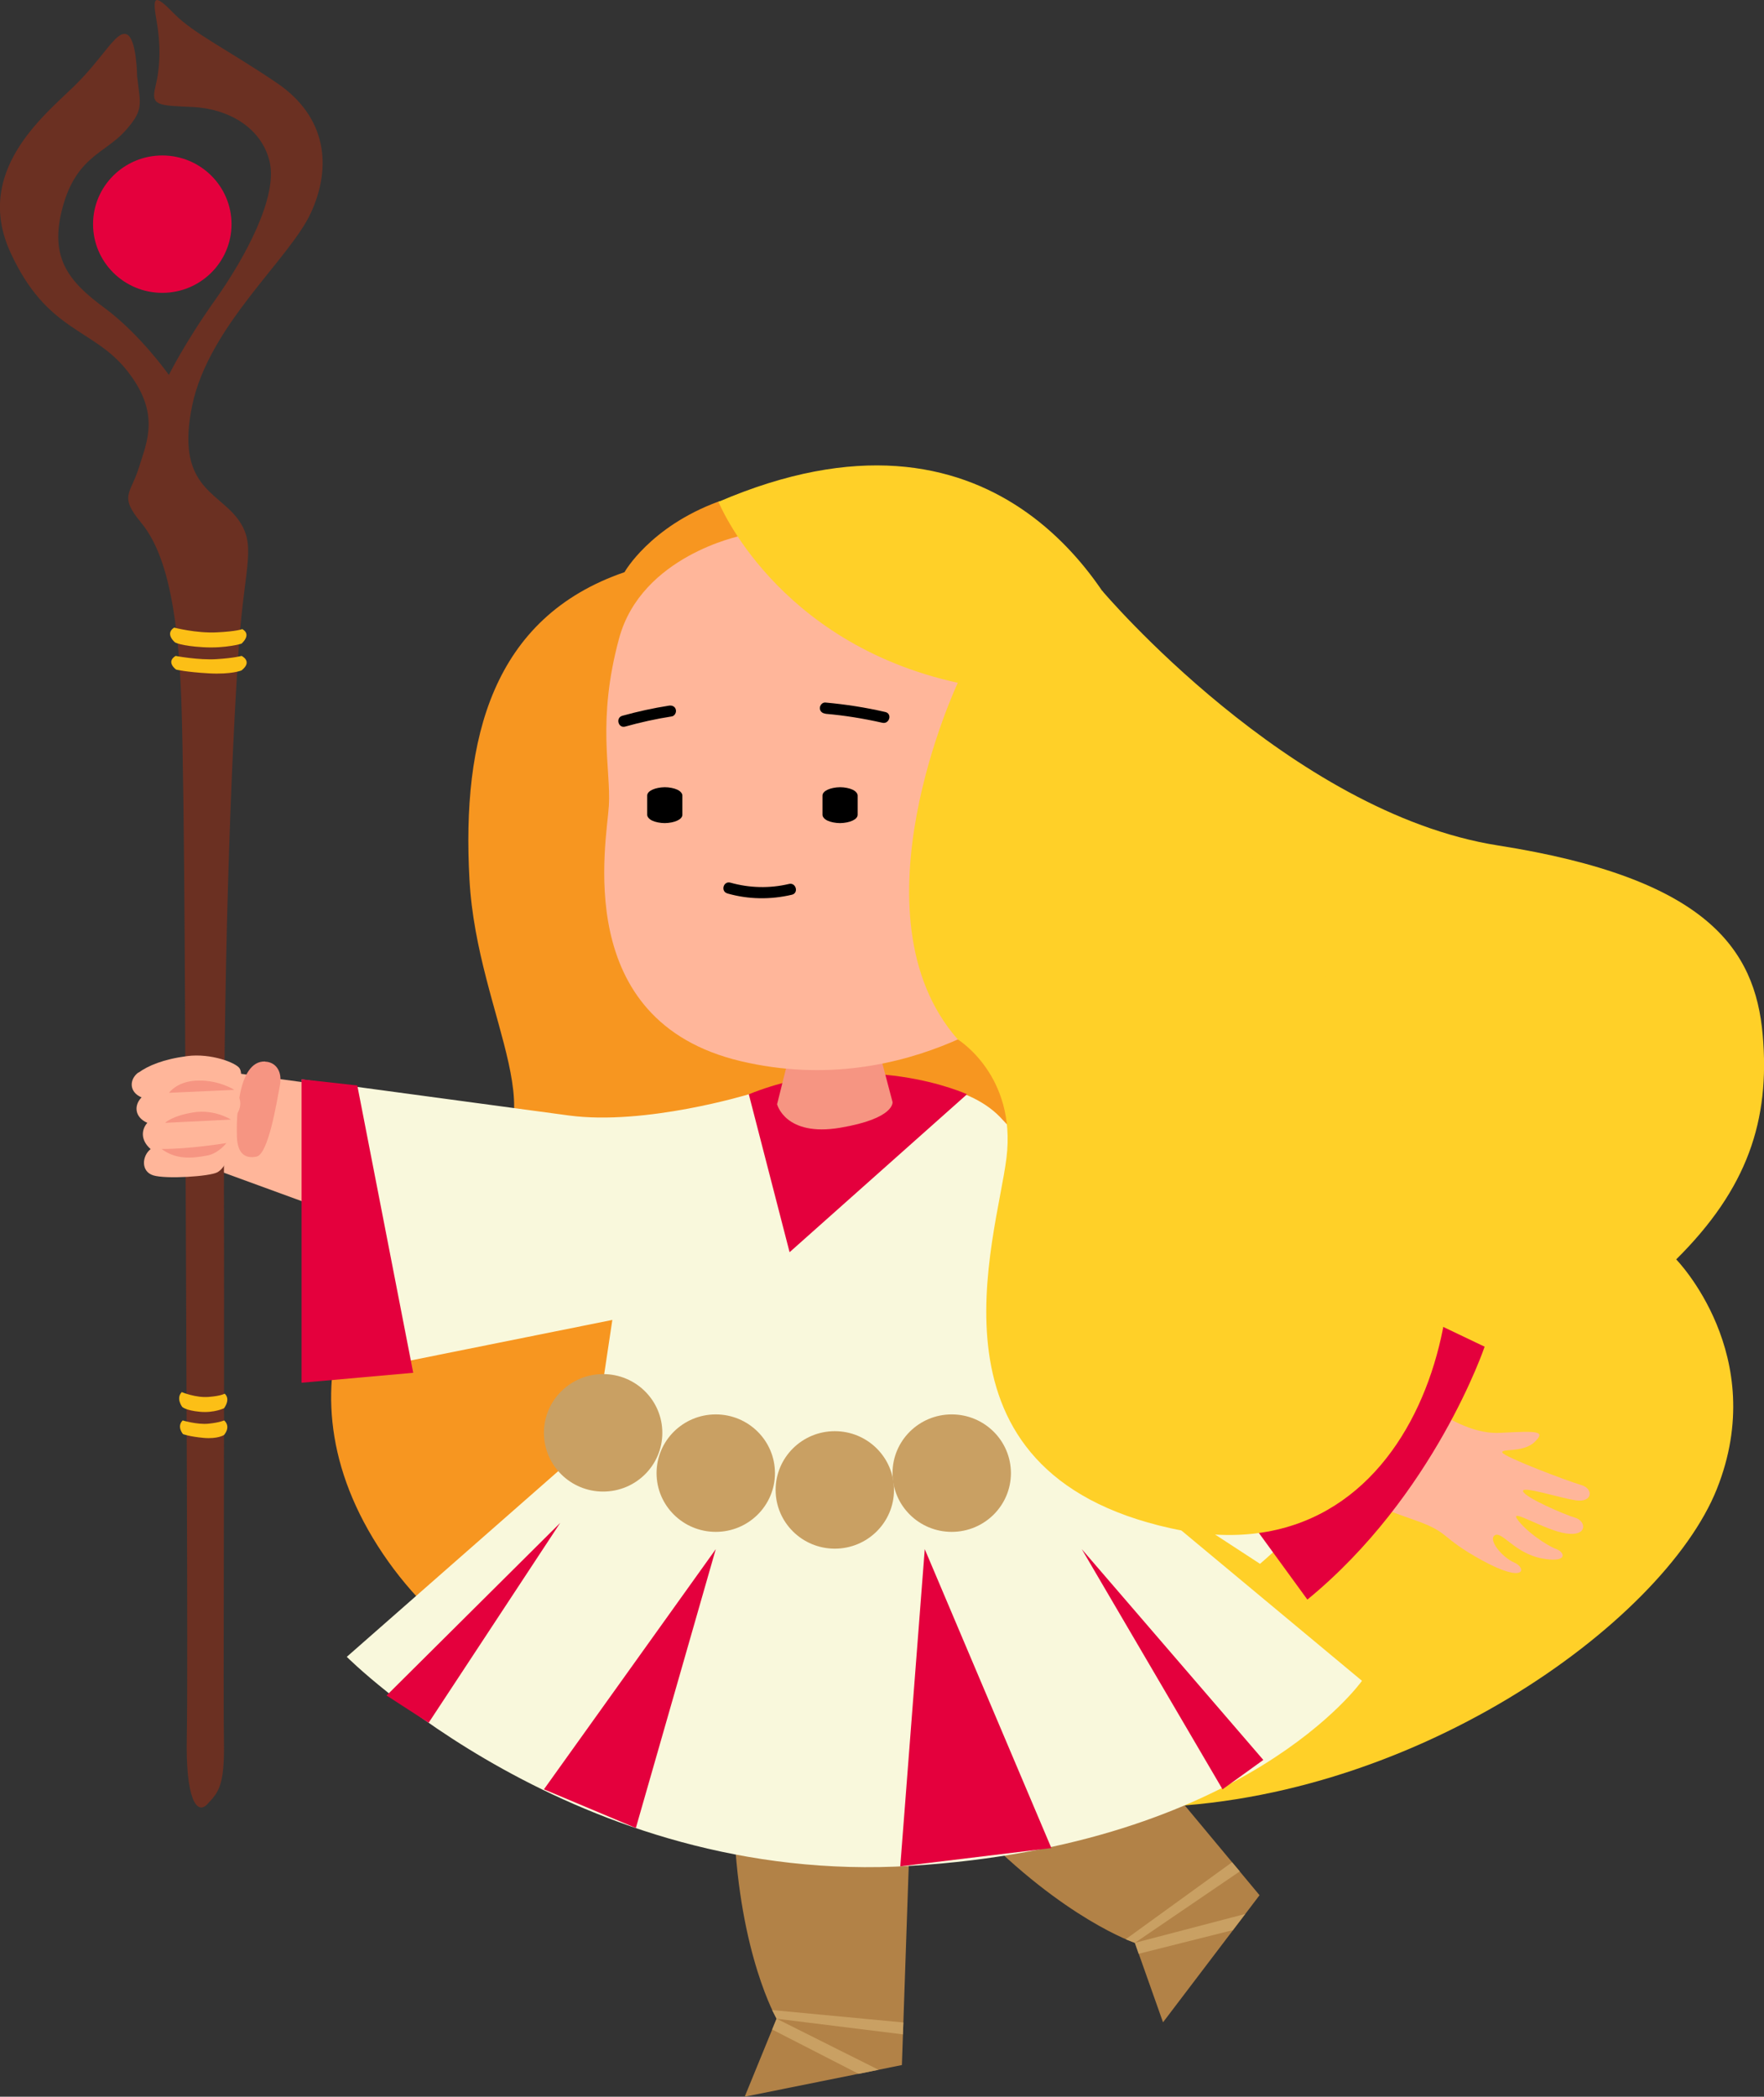<svg width="85" height="101" viewBox="0 0 85 101" fill="none" xmlns="http://www.w3.org/2000/svg">
<rect x="0" y="0" width="85" height="101" fill="#333333" stroke="none"/>
<g clip-path="url(#clip0_3469_17615)">
<path d="M84.937 49.843C84.572 45.709 82.243 42.306 72.188 40.727C62.142 39.147 53.109 28.458 53.109 28.458C53.109 28.458 51.041 29.252 44.964 26.934V82.994L54.678 87.065C67.862 87.065 80.151 78.176 82.726 71.732C85.301 65.287 80.769 60.666 80.769 60.666C84.2 57.263 85.301 53.977 84.937 49.843Z" fill="#FFD028"/>
<path d="M58.125 41.41C52.531 39.273 36.209 23.578 34.624 24.159C31.312 25.378 30.092 27.562 30.092 27.562C23.722 29.747 22.248 35.587 22.621 42.354C22.985 49.128 27.28 54.418 22.621 56.61C17.962 58.803 12.939 66.215 18.207 74.475C23.476 82.743 34.014 83.835 34.014 83.835L46.984 83.67L58.125 41.41Z" fill="#F79620"/>
<path d="M35.377 88.071L43.815 89.109L43.459 99.475L35.884 101L37.421 97.243C37.421 97.243 35.639 94.178 35.377 88.064V88.071Z" fill="#B28247"/>
<path d="M37.421 97.243L37.207 96.826L43.53 97.424L43.506 97.997L37.421 97.243Z" fill="#C9A063"/>
<path d="M37.421 97.243L37.207 97.762L41.375 99.9L42.334 99.703L37.421 97.243Z" fill="#C9A063"/>
<path d="M47.016 88.064L54.028 83.293L60.692 91.294L56.041 97.416L54.686 93.589C54.686 93.589 51.303 92.465 47.024 88.064H47.016Z" fill="#B28247"/>
<path d="M54.686 93.589L54.242 93.416L59.368 89.706L59.741 90.146L54.686 93.589Z" fill="#C9A063"/>
<path d="M54.686 93.588L54.868 94.115L59.408 92.975L60.002 92.197L54.686 93.588Z" fill="#C9A063"/>
<path d="M9.714 56.099L36.169 65.758L34.244 54.787L10.411 51.565L9.714 56.099Z" fill="#FFB69A"/>
<path d="M57.752 58.481C57.752 58.481 61.944 63.244 65.335 65.46C68.726 67.677 70.477 69.115 72.291 69.021C74.106 68.927 74.494 68.927 73.947 69.461C73.4 69.995 72.307 69.76 72.394 69.972C72.481 70.184 75.532 71.347 76.174 71.528C76.815 71.709 76.736 72.385 75.952 72.275C75.167 72.165 73.29 71.544 73.392 71.842C73.496 72.141 75.358 72.95 75.896 73.108C76.435 73.265 76.522 74.019 75.476 73.87C74.43 73.721 72.703 72.605 73.115 73.186C73.527 73.768 74.534 74.452 74.985 74.617C75.437 74.782 75.556 75.316 74.272 75.065C72.988 74.813 72.37 73.744 72.03 73.956C71.689 74.169 72.378 75.017 72.965 75.269C73.551 75.52 73.551 76.322 71.436 75.175C69.328 74.019 69.922 73.846 68.195 73.233C66.468 72.62 63.092 71.481 58.988 68.793C54.884 66.105 50.914 60.957 50.914 60.957L57.728 58.481H57.752Z" fill="#FFB69A"/>
<path d="M36.082 52.712C36.082 52.712 31.107 54.229 27.414 53.734C23.722 53.239 14.539 51.997 14.539 51.997L15.585 66.38L29.506 63.582L28.642 69.335L16.71 79.811C16.71 79.811 27.739 90.885 43.895 89.879C60.05 88.873 65.628 80.966 65.628 80.966L52.135 69.736L60.715 75.331C60.715 75.331 67.561 69.586 68.868 63.574C68.868 63.574 51.366 57.42 48.324 53.954C45.281 50.488 36.09 52.712 36.09 52.712H36.082Z" fill="#F9F8DC"/>
<path d="M36.082 52.712L38.047 60.32L46.596 52.712C46.596 52.712 41.684 50.457 36.082 52.712Z" fill="#E4003D"/>
<path d="M14.531 51.989V66.608L19.911 66.128L17.217 52.288L14.531 51.989Z" fill="#E4003D"/>
<path d="M68.821 63.574L71.538 64.871C71.538 64.871 69.114 72.047 62.997 77.053L60.09 73.06L68.821 63.574Z" fill="#E4003D"/>
<path d="M38.047 50.779L37.445 53.192C37.445 53.192 37.833 54.772 40.487 54.324C43.142 53.876 43.007 53.082 43.007 53.082L42.231 50.143L38.047 50.779Z" fill="#F69582"/>
<path d="M35.694 25.81C35.694 25.81 30.908 26.776 29.831 30.753C28.753 34.73 29.443 37.056 29.34 38.801C29.237 40.546 27.486 49.175 35.694 51.117C43.902 53.058 49.869 47.824 49.869 47.824L49.282 28.529L35.694 25.817V25.81Z" fill="#FFB69A"/>
<path d="M40.48 37.921C40.02 37.929 39.632 38.094 39.632 38.322V39.249C39.632 39.351 39.727 39.461 39.877 39.532C40.028 39.603 40.266 39.65 40.48 39.65C40.939 39.642 41.327 39.477 41.327 39.249V38.322C41.327 38.22 41.232 38.109 41.082 38.039C40.931 37.968 40.694 37.921 40.48 37.921Z" fill="black"/>
<path d="M32.033 37.921C31.574 37.929 31.186 38.094 31.186 38.322V39.249C31.186 39.351 31.281 39.461 31.431 39.532C31.582 39.603 31.82 39.65 32.033 39.65C32.493 39.642 32.881 39.477 32.881 39.249V38.322C32.881 38.22 32.786 38.109 32.636 38.039C32.485 37.968 32.247 37.921 32.033 37.921Z" fill="black"/>
<path d="M30.132 34.998C30.869 34.793 31.613 34.628 32.374 34.51C32.517 34.487 32.604 34.306 32.564 34.18C32.525 34.023 32.374 33.968 32.232 33.992C31.479 34.109 30.726 34.275 29.989 34.479C29.649 34.573 29.791 35.1 30.132 34.998Z" fill="black"/>
<path d="M39.775 34.384C40.702 34.463 41.613 34.612 42.516 34.816C42.857 34.895 43.007 34.376 42.658 34.298C41.708 34.078 40.741 33.928 39.775 33.842C39.624 33.826 39.505 33.976 39.505 34.109C39.505 34.266 39.632 34.368 39.775 34.376V34.384Z" fill="black"/>
<path d="M35.044 43.037C36.059 43.328 37.128 43.343 38.158 43.1C38.499 43.021 38.356 42.495 38.016 42.581C37.089 42.801 36.114 42.778 35.195 42.518C34.854 42.424 34.712 42.943 35.052 43.037H35.044Z" fill="black"/>
<path d="M34.617 24.167C34.617 24.167 37.35 30.958 46.153 32.891C46.153 32.891 40.876 44.075 46.153 50.071C46.153 50.071 48.989 51.8 48.498 55.777C48.007 59.754 44.1 70.899 56.413 73.618C68.726 76.337 71.76 61.208 68.829 55.486C65.897 49.765 56.223 35.225 54.852 31.736C53.482 28.246 47.912 18.453 34.617 24.175V24.167Z" fill="#FFD028"/>
<path d="M44.56 74.624L43.38 89.903L50.661 89.022L44.56 74.624Z" fill="#E4003D"/>
<path d="M52.127 74.624L58.909 86.193L60.874 84.778L52.127 74.624Z" fill="#E4003D"/>
<path d="M34.49 74.624L30.639 88.056L26.21 86.193L34.49 74.624Z" fill="#E4003D"/>
<path d="M26.994 73.358L20.656 82.986L18.627 81.674L26.994 73.358Z" fill="#E4003D"/>
<path d="M29.062 71.85C30.638 71.85 31.915 70.583 31.915 69.021C31.915 67.458 30.638 66.191 29.062 66.191C27.487 66.191 26.21 67.458 26.21 69.021C26.21 70.583 27.487 71.85 29.062 71.85Z" fill="#C9A063"/>
<path d="M34.49 73.791C36.065 73.791 37.342 72.525 37.342 70.962C37.342 69.4 36.065 68.133 34.49 68.133C32.914 68.133 31.637 69.4 31.637 70.962C31.637 72.525 32.914 73.791 34.49 73.791Z" fill="#C9A063"/>
<path d="M40.226 74.6C41.801 74.6 43.078 73.333 43.078 71.771C43.078 70.208 41.801 68.941 40.226 68.941C38.651 68.941 37.374 70.208 37.374 71.771C37.374 73.333 38.651 74.6 40.226 74.6Z" fill="#C9A063"/>
<path d="M45.859 73.791C47.435 73.791 48.712 72.525 48.712 70.962C48.712 69.4 47.435 68.133 45.859 68.133C44.284 68.133 43.007 69.4 43.007 70.962C43.007 72.525 44.284 73.791 45.859 73.791Z" fill="#C9A063"/>
<path d="M7.82 14.107C9.662 14.107 11.156 12.625 11.156 10.798C11.156 8.971 9.662 7.489 7.82 7.489C5.978 7.489 4.484 8.971 4.484 10.798C4.484 12.625 5.978 14.107 7.82 14.107Z" fill="#E4003D"/>
<path d="M6.616 3.733C6.758 5.029 6.957 5.289 6.006 6.334C5.055 7.379 3.676 7.56 3.019 9.981C2.361 12.409 3.296 13.549 5.023 14.822C6.751 16.095 8.137 18.06 8.137 18.06C8.137 18.06 8.906 16.504 10.364 14.453C11.821 12.402 13.39 9.478 12.994 7.796C12.598 6.114 10.958 5.234 9.294 5.155C7.63 5.077 7.258 5.108 7.487 4.181C7.717 3.253 7.757 2.208 7.543 0.998C7.329 -0.213 7.448 -0.307 8.383 0.652C9.318 1.611 10.974 2.389 13.358 4.008C15.743 5.635 16.005 8.04 14.975 10.264C13.945 12.488 10.062 15.687 9.262 19.53C8.462 23.373 10.435 23.672 11.417 24.945C12.4 26.218 11.798 27.138 11.52 30.981C11.243 34.824 10.768 44.585 10.791 57.412C10.815 70.238 10.752 81.862 10.791 83.953C10.823 86.043 10.514 86.35 9.991 86.908C9.468 87.466 8.937 86.609 9.001 83.662C9.064 80.715 8.961 61.554 8.945 56.673C8.929 51.792 8.906 38.707 8.739 33.787C8.573 28.867 7.86 26.454 6.79 25.165C5.721 23.876 6.299 23.797 6.687 22.54C7.075 21.282 7.757 19.915 6.117 17.848C4.477 15.781 2.266 16.017 0.499 12.15C-1.268 8.283 2.084 5.595 3.542 4.181C5 2.766 5.586 1.469 6.093 1.65C6.6 1.831 6.608 3.733 6.608 3.733H6.616Z" fill="#6B3022"/>
<path d="M8.803 68.423C8.803 68.423 9.508 68.635 10.047 68.58C10.585 68.525 10.799 68.423 10.799 68.423C10.799 68.423 11.148 68.682 10.799 69.122C10.799 69.122 10.498 69.327 9.809 69.264C9.12 69.201 8.819 69.083 8.819 69.083C8.819 69.083 8.502 68.722 8.803 68.423Z" fill="#FCBF16"/>
<path d="M8.771 67.064C8.771 67.064 9.429 67.339 10.047 67.291C10.665 67.244 10.823 67.134 10.823 67.134C10.823 67.134 11.132 67.347 10.799 67.834C10.799 67.834 10.324 68.07 9.635 68.007C8.945 67.944 8.779 67.771 8.779 67.771C8.779 67.771 8.462 67.354 8.763 67.056L8.771 67.064Z" fill="#FCBF16"/>
<path d="M8.454 31.595C8.454 31.595 9.571 31.807 10.435 31.752C11.299 31.697 11.639 31.595 11.639 31.595C11.639 31.595 12.194 31.854 11.639 32.294C11.639 32.294 11.164 32.498 10.062 32.436C8.961 32.373 8.486 32.255 8.486 32.255C8.486 32.255 7.979 31.893 8.462 31.595H8.454Z" fill="#FCBF16"/>
<path d="M8.399 30.234C8.399 30.234 9.452 30.509 10.435 30.462C11.417 30.415 11.671 30.305 11.671 30.305C11.671 30.305 12.154 30.517 11.639 31.005C11.639 31.005 10.886 31.24 9.793 31.177C8.7 31.115 8.43 30.942 8.43 30.942C8.43 30.942 7.923 30.525 8.399 30.227V30.234Z" fill="#FCBF16"/>
<path d="M12.78 51.141C13.248 51.156 13.628 51.565 13.485 52.296C13.343 53.035 12.939 55.597 12.36 55.715C11.782 55.833 11.449 55.534 11.417 54.779C11.386 54.025 11.417 51.078 12.78 51.133V51.141Z" fill="#F69582"/>
<path d="M6.679 51.667C7.131 51.337 7.868 51.023 9.017 50.873C10.165 50.724 11.378 51.196 11.544 51.463C11.71 51.73 11.584 52.296 11.283 52.5C11.742 52.94 11.647 53.6 11.132 53.931C11.409 54.41 11.267 54.827 10.902 55.054C11.132 55.66 10.839 56.265 10.475 56.469C10.11 56.673 7.987 56.807 7.384 56.618C6.782 56.43 6.838 55.683 7.258 55.353C6.735 54.889 6.838 54.379 7.099 54.088C6.457 53.805 6.465 53.215 6.822 52.862C6.212 52.61 6.22 51.989 6.671 51.659L6.679 51.667Z" fill="#FFB69A"/>
<path d="M11.283 52.5L8.145 52.642C8.145 52.642 8.541 52.06 9.563 52.052C10.585 52.036 11.291 52.5 11.291 52.5H11.283Z" fill="#F69582"/>
<path d="M11.14 53.931L7.955 54.088C7.955 54.088 8.288 53.75 9.318 53.585C10.356 53.42 11.14 53.939 11.14 53.939V53.931Z" fill="#F69582"/>
<path d="M10.91 55.062C10.91 55.062 9.08 55.361 7.781 55.345C8.462 55.848 9.191 55.817 9.999 55.66C10.53 55.558 10.91 55.062 10.91 55.062Z" fill="#F69582"/>
</g>
<defs>
<clipPath id="clip0_3469_17615">
<rect width="85" height="101" fill="white"/>
</clipPath>
</defs>
</svg>
